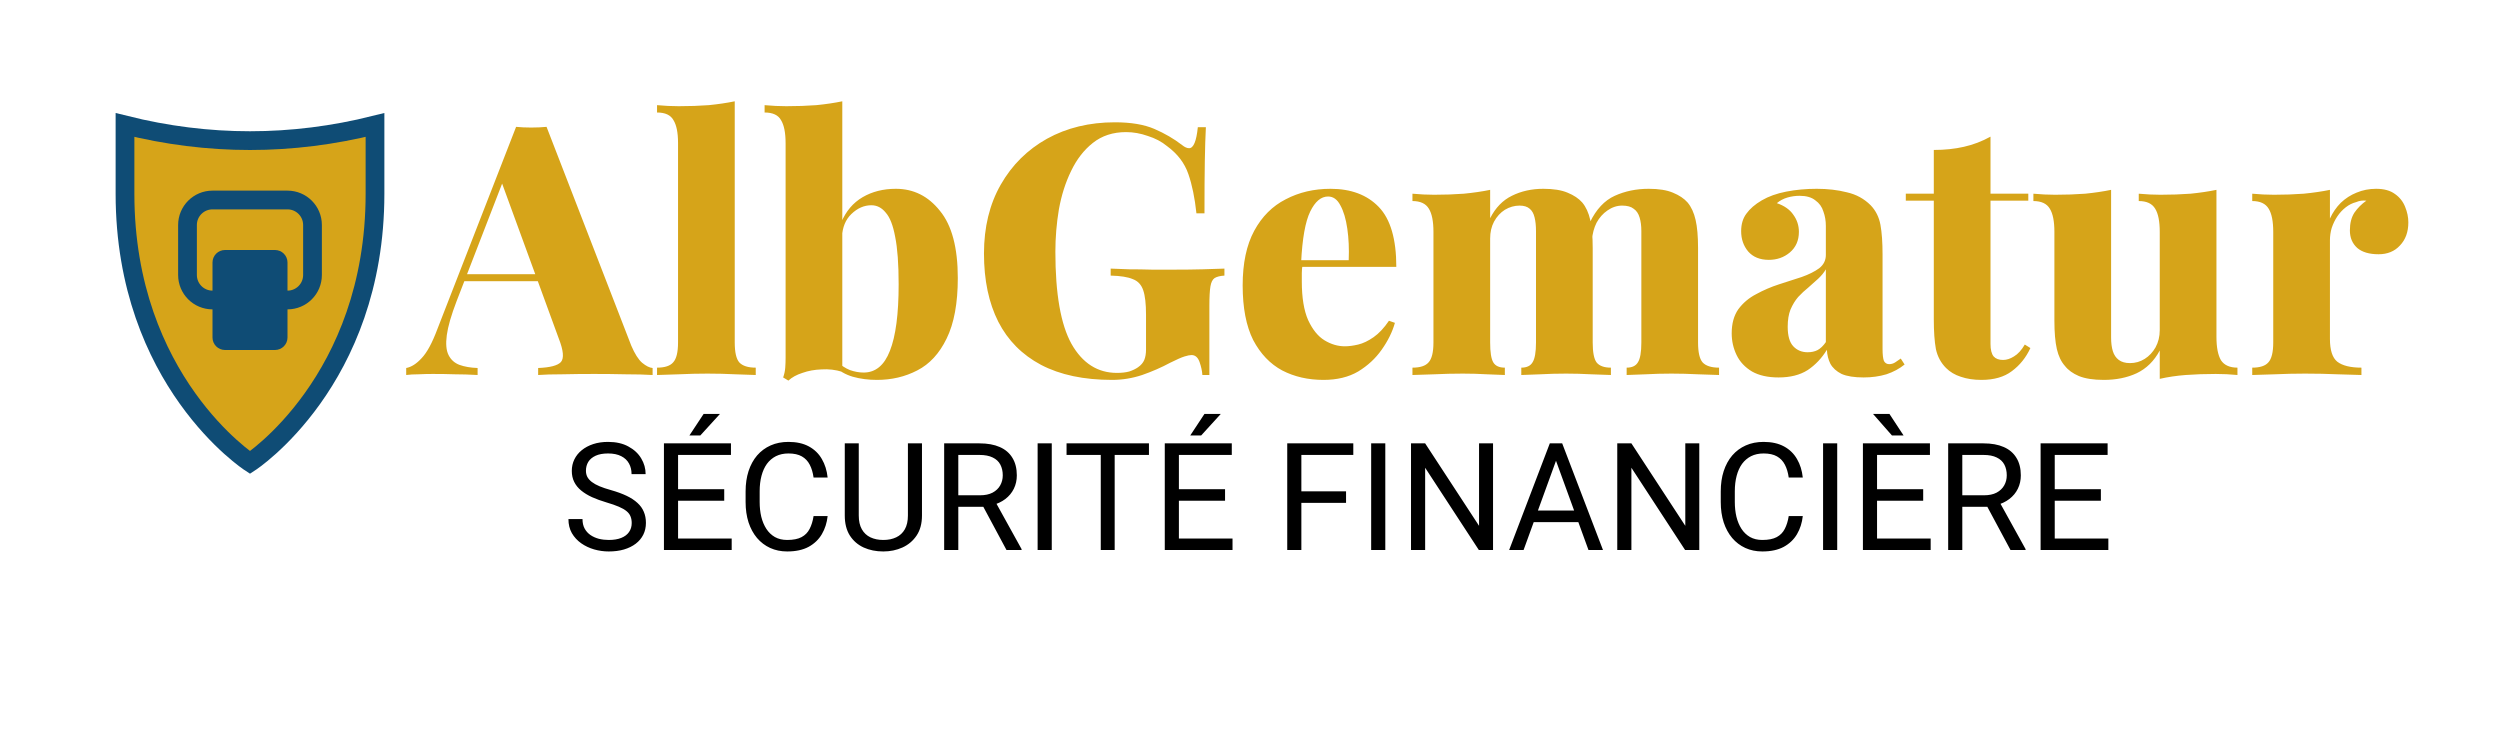 <svg width="200" height="60" viewBox="0 0 200 60" fill="none" xmlns="http://www.w3.org/2000/svg">
<path d="M30 10V15.5C30 30.5 20 37 20 37C20 37 10 30.5 10 15.5V10C16.667 11.667 23.333 11.667 30 10Z" fill="#D6A419"/>
<path d="M30 10V15.5C30 30.5 20 37 20 37C20 37 10 30.5 10 15.5V10C16.667 11.667 23.333 11.667 30 10Z" stroke="#0F4C75" stroke-width="1.5"/>
<path d="M22 20H18C17.448 20 17 20.448 17 21V27C17 27.552 17.448 28 18 28H22C22.552 28 23 27.552 23 27V21C23 20.448 22.552 20 22 20Z" fill="#0F4C75"/>
<path d="M23 16H17C15.895 16 15 16.895 15 18V22C15 23.105 15.895 24 17 24H23C24.105 24 25 23.105 25 22V18C25 16.895 24.105 16 23 16Z" stroke="#0F4C75" stroke-width="1.5"/>
<path d="M43.724 10.148L50.5 27.648C50.78 28.301 51.069 28.759 51.368 29.02C51.685 29.281 51.965 29.421 52.208 29.44V30C51.611 29.963 50.892 29.944 50.052 29.944C49.231 29.925 48.391 29.916 47.532 29.916C46.636 29.916 45.787 29.925 44.984 29.944C44.181 29.944 43.537 29.963 43.052 30V29.44C44.004 29.403 44.611 29.244 44.872 28.964C45.133 28.665 45.077 28.04 44.704 27.088L40.056 14.376L40.616 13.536L36.528 24.092C36.099 25.212 35.837 26.117 35.744 26.808C35.651 27.499 35.697 28.031 35.884 28.404C36.071 28.777 36.36 29.039 36.752 29.188C37.163 29.337 37.648 29.421 38.208 29.44V30C37.555 29.963 36.948 29.944 36.388 29.944C35.847 29.925 35.259 29.916 34.624 29.916C34.251 29.916 33.868 29.925 33.476 29.944C33.103 29.944 32.776 29.963 32.496 30V29.44C32.907 29.365 33.317 29.104 33.728 28.656C34.157 28.208 34.577 27.433 34.988 26.332L41.288 10.148C41.661 10.185 42.063 10.204 42.492 10.204C42.94 10.204 43.351 10.185 43.724 10.148ZM45.18 21.936V22.496H36.836L37.116 21.936H45.18ZM58.779 8.104V27.396C58.779 28.18 58.901 28.712 59.143 28.992C59.405 29.272 59.843 29.412 60.459 29.412V30C60.105 29.981 59.563 29.963 58.835 29.944C58.107 29.907 57.361 29.888 56.595 29.888C55.849 29.888 55.083 29.907 54.299 29.944C53.534 29.963 52.955 29.981 52.563 30V29.412C53.179 29.412 53.609 29.272 53.851 28.992C54.113 28.712 54.243 28.18 54.243 27.396V11.436C54.243 10.615 54.122 10.008 53.879 9.616C53.655 9.205 53.217 9 52.563 9V8.412C53.161 8.468 53.739 8.496 54.299 8.496C55.158 8.496 55.961 8.468 56.707 8.412C57.454 8.337 58.145 8.235 58.779 8.104ZM71.668 15.104C73.087 15.104 74.263 15.692 75.196 16.868C76.148 18.025 76.624 19.817 76.624 22.244C76.624 24.26 76.325 25.875 75.728 27.088C75.149 28.283 74.365 29.132 73.376 29.636C72.405 30.14 71.332 30.392 70.156 30.392C69.465 30.392 68.821 30.308 68.224 30.14C67.645 29.972 67.113 29.664 66.628 29.216L66.992 28.936C67.291 29.235 67.627 29.459 68 29.608C68.373 29.739 68.737 29.804 69.092 29.804C70.044 29.804 70.744 29.225 71.192 28.068C71.659 26.892 71.892 25.119 71.892 22.748C71.892 21.124 71.799 19.855 71.612 18.94C71.444 18.025 71.192 17.381 70.856 17.008C70.539 16.616 70.156 16.42 69.708 16.42C69.129 16.42 68.597 16.653 68.112 17.12C67.645 17.568 67.393 18.184 67.356 18.968L67.3 17.792C67.673 16.896 68.243 16.224 69.008 15.776C69.773 15.328 70.66 15.104 71.668 15.104ZM67.384 8.104V29.748C66.843 29.58 66.292 29.515 65.732 29.552C65.172 29.571 64.659 29.664 64.192 29.832C63.725 29.981 63.352 30.187 63.072 30.448L62.652 30.196C62.745 29.935 62.801 29.673 62.82 29.412C62.839 29.151 62.848 28.889 62.848 28.628V11.464C62.848 10.624 62.727 10.008 62.484 9.616C62.26 9.205 61.821 9 61.168 9V8.412C61.765 8.468 62.344 8.496 62.904 8.496C63.763 8.496 64.565 8.468 65.312 8.412C66.059 8.337 66.749 8.235 67.384 8.104ZM89.19 9.784C90.478 9.784 91.532 9.961 92.354 10.316C93.175 10.671 93.912 11.1 94.566 11.604C94.771 11.772 94.958 11.856 95.126 11.856C95.48 11.856 95.714 11.296 95.826 10.176H96.47C96.432 10.904 96.404 11.8 96.386 12.864C96.367 13.928 96.358 15.328 96.358 17.064H95.714C95.583 15.832 95.368 14.787 95.07 13.928C94.771 13.051 94.202 12.304 93.362 11.688C92.932 11.333 92.419 11.063 91.822 10.876C91.243 10.671 90.664 10.568 90.086 10.568C89.04 10.568 88.154 10.857 87.426 11.436C86.716 11.996 86.138 12.743 85.69 13.676C85.242 14.591 84.915 15.617 84.71 16.756C84.523 17.876 84.43 19.005 84.43 20.144C84.43 23.504 84.859 25.959 85.718 27.508C86.595 29.057 87.808 29.832 89.358 29.832C89.731 29.832 90.058 29.795 90.338 29.72C90.618 29.627 90.851 29.515 91.038 29.384C91.28 29.216 91.448 29.02 91.542 28.796C91.635 28.572 91.682 28.292 91.682 27.956V25.184C91.682 24.307 91.607 23.653 91.458 23.224C91.308 22.776 91.028 22.477 90.618 22.328C90.226 22.16 89.638 22.067 88.854 22.048V21.488C89.264 21.507 89.759 21.525 90.338 21.544C90.916 21.544 91.523 21.553 92.158 21.572C92.792 21.572 93.38 21.572 93.922 21.572C94.762 21.572 95.527 21.563 96.218 21.544C96.927 21.525 97.506 21.507 97.954 21.488V22.048C97.618 22.067 97.356 22.132 97.17 22.244C97.002 22.356 96.89 22.58 96.834 22.916C96.778 23.252 96.75 23.765 96.75 24.456V30H96.19C96.171 29.683 96.096 29.337 95.966 28.964C95.835 28.591 95.62 28.404 95.322 28.404C95.191 28.404 95.004 28.441 94.762 28.516C94.519 28.591 94.136 28.759 93.614 29.02C92.923 29.393 92.176 29.72 91.374 30C90.59 30.261 89.787 30.392 88.966 30.392C86.707 30.392 84.812 29.991 83.282 29.188C81.77 28.385 80.631 27.237 79.866 25.744C79.1 24.232 78.718 22.412 78.718 20.284C78.718 18.175 79.166 16.336 80.062 14.768C80.958 13.2 82.19 11.977 83.758 11.1C85.344 10.223 87.155 9.784 89.19 9.784ZM106.441 15.104C108.084 15.104 109.372 15.589 110.305 16.56C111.238 17.531 111.705 19.127 111.705 21.348H102.717L102.689 20.816H107.897C107.934 19.901 107.897 19.061 107.785 18.296C107.673 17.512 107.486 16.887 107.225 16.42C106.982 15.953 106.656 15.72 106.245 15.72C105.685 15.72 105.209 16.121 104.817 16.924C104.425 17.727 104.182 19.089 104.089 21.012L104.201 21.208C104.164 21.413 104.145 21.628 104.145 21.852C104.145 22.057 104.145 22.281 104.145 22.524C104.145 23.812 104.313 24.839 104.649 25.604C105.004 26.369 105.442 26.911 105.965 27.228C106.488 27.545 107.029 27.704 107.589 27.704C107.906 27.704 108.261 27.657 108.653 27.564C109.045 27.471 109.456 27.275 109.885 26.976C110.314 26.677 110.725 26.239 111.117 25.66L111.593 25.828C111.388 26.556 111.033 27.275 110.529 27.984C110.044 28.675 109.418 29.253 108.653 29.72C107.888 30.168 106.964 30.392 105.881 30.392C104.649 30.392 103.548 30.14 102.577 29.636C101.606 29.113 100.832 28.301 100.253 27.2C99.693 26.08 99.413 24.624 99.413 22.832C99.413 21.059 99.721 19.603 100.337 18.464C100.953 17.325 101.793 16.485 102.857 15.944C103.921 15.384 105.116 15.104 106.441 15.104ZM123.468 15.104C124.27 15.104 124.914 15.207 125.4 15.412C125.904 15.617 126.296 15.879 126.576 16.196C126.874 16.551 127.089 17.017 127.22 17.596C127.35 18.156 127.416 18.903 127.416 19.836V27.396C127.416 28.18 127.518 28.712 127.724 28.992C127.948 29.272 128.33 29.412 128.872 29.412V30C128.517 29.981 127.994 29.963 127.304 29.944C126.613 29.907 125.941 29.888 125.288 29.888C124.578 29.888 123.888 29.907 123.216 29.944C122.544 29.963 122.04 29.981 121.704 30V29.412C122.133 29.412 122.432 29.272 122.6 28.992C122.786 28.712 122.88 28.18 122.88 27.396V18.492C122.88 18.063 122.842 17.699 122.768 17.4C122.693 17.083 122.562 16.849 122.376 16.7C122.189 16.532 121.918 16.448 121.564 16.448C121.153 16.448 120.761 16.56 120.388 16.784C120.033 17.008 119.744 17.325 119.52 17.736C119.314 18.128 119.212 18.576 119.212 19.08V27.396C119.212 28.18 119.296 28.712 119.464 28.992C119.632 29.272 119.94 29.412 120.388 29.412V30C120.07 29.981 119.594 29.963 118.96 29.944C118.325 29.907 117.681 29.888 117.028 29.888C116.262 29.888 115.497 29.907 114.732 29.944C113.966 29.963 113.388 29.981 112.996 30V29.412C113.612 29.412 114.041 29.272 114.284 28.992C114.545 28.712 114.676 28.18 114.676 27.396V18.548C114.676 17.708 114.554 17.092 114.312 16.7C114.069 16.289 113.63 16.084 112.996 16.084V15.496C113.593 15.552 114.172 15.58 114.732 15.58C115.572 15.58 116.365 15.552 117.112 15.496C117.877 15.421 118.577 15.319 119.212 15.188V17.456C119.641 16.616 120.22 16.019 120.948 15.664C121.694 15.291 122.534 15.104 123.468 15.104ZM131.896 15.104C132.698 15.104 133.342 15.207 133.828 15.412C134.332 15.617 134.724 15.879 135.004 16.196C135.302 16.551 135.517 17.017 135.648 17.596C135.778 18.156 135.844 18.903 135.844 19.836V27.396C135.844 28.18 135.965 28.712 136.208 28.992C136.469 29.272 136.908 29.412 137.524 29.412V30C137.15 29.981 136.59 29.963 135.844 29.944C135.116 29.907 134.406 29.888 133.716 29.888C133.006 29.888 132.316 29.907 131.644 29.944C130.972 29.963 130.468 29.981 130.132 30V29.412C130.561 29.412 130.86 29.272 131.028 28.992C131.214 28.712 131.308 28.18 131.308 27.396V18.492C131.308 18.063 131.261 17.699 131.168 17.4C131.074 17.083 130.916 16.849 130.692 16.7C130.486 16.532 130.178 16.448 129.768 16.448C129.357 16.448 128.965 16.579 128.592 16.84C128.237 17.083 127.948 17.409 127.724 17.82C127.518 18.231 127.397 18.688 127.36 19.192L127.192 17.792C127.696 16.747 128.358 16.037 129.18 15.664C130.001 15.291 130.906 15.104 131.896 15.104ZM142.288 30.196C141.429 30.196 140.72 30.037 140.16 29.72C139.6 29.384 139.189 28.945 138.928 28.404C138.667 27.863 138.536 27.284 138.536 26.668C138.536 25.884 138.713 25.24 139.068 24.736C139.441 24.232 139.917 23.831 140.496 23.532C141.075 23.215 141.681 22.953 142.316 22.748C142.951 22.543 143.557 22.347 144.136 22.16C144.715 21.955 145.181 21.721 145.536 21.46C145.891 21.18 146.068 20.825 146.068 20.396V18.072C146.068 17.661 146.003 17.279 145.872 16.924C145.76 16.551 145.545 16.252 145.228 16.028C144.929 15.785 144.509 15.664 143.968 15.664C143.632 15.664 143.305 15.711 142.988 15.804C142.671 15.897 142.391 16.047 142.148 16.252C142.745 16.457 143.184 16.765 143.464 17.176C143.763 17.587 143.912 18.044 143.912 18.548C143.912 19.239 143.669 19.789 143.184 20.2C142.717 20.592 142.157 20.788 141.504 20.788C140.795 20.788 140.244 20.564 139.852 20.116C139.479 19.668 139.292 19.127 139.292 18.492C139.292 17.932 139.432 17.465 139.712 17.092C139.992 16.7 140.403 16.345 140.944 16.028C141.485 15.711 142.139 15.477 142.904 15.328C143.669 15.179 144.481 15.104 145.34 15.104C146.217 15.104 147.02 15.197 147.748 15.384C148.495 15.552 149.129 15.897 149.652 16.42C150.063 16.849 150.324 17.372 150.436 17.988C150.548 18.604 150.604 19.388 150.604 20.34V27.9C150.604 28.367 150.641 28.693 150.716 28.88C150.809 29.048 150.949 29.132 151.136 29.132C151.304 29.132 151.463 29.085 151.612 28.992C151.761 28.899 151.911 28.796 152.06 28.684L152.368 29.16C151.957 29.496 151.472 29.757 150.912 29.944C150.352 30.112 149.745 30.196 149.092 30.196C148.345 30.196 147.757 30.103 147.328 29.916C146.917 29.711 146.619 29.44 146.432 29.104C146.264 28.768 146.171 28.395 146.152 27.984C145.741 28.656 145.228 29.197 144.612 29.608C143.996 30 143.221 30.196 142.288 30.196ZM144.612 28.18C144.911 28.18 145.172 28.124 145.396 28.012C145.639 27.881 145.863 27.667 146.068 27.368V21.544C145.919 21.805 145.713 22.057 145.452 22.3C145.209 22.524 144.948 22.757 144.668 23C144.388 23.224 144.117 23.476 143.856 23.756C143.613 24.036 143.408 24.372 143.24 24.764C143.091 25.137 143.016 25.595 143.016 26.136C143.016 26.864 143.165 27.387 143.464 27.704C143.763 28.021 144.145 28.18 144.612 28.18ZM159.24 10.932V15.496H162.264V16.056H159.24V27.508C159.24 27.975 159.324 28.311 159.492 28.516C159.66 28.703 159.912 28.796 160.248 28.796C160.528 28.796 160.817 28.703 161.116 28.516C161.433 28.329 161.722 28.012 161.984 27.564L162.432 27.844C162.077 28.609 161.582 29.225 160.948 29.692C160.332 30.159 159.52 30.392 158.512 30.392C157.896 30.392 157.345 30.308 156.86 30.14C156.393 29.991 156.001 29.757 155.684 29.44C155.273 29.029 155.002 28.525 154.872 27.928C154.76 27.312 154.704 26.519 154.704 25.548V16.056H152.464V15.496H154.704V11.996C155.581 11.996 156.384 11.912 157.112 11.744C157.858 11.576 158.568 11.305 159.24 10.932ZM177.316 15.188V26.948C177.316 27.788 177.437 28.413 177.68 28.824C177.941 29.216 178.38 29.412 178.996 29.412V30C178.417 29.944 177.839 29.916 177.26 29.916C176.401 29.916 175.599 29.944 174.852 30C174.124 30.056 173.433 30.159 172.78 30.308V28.04C172.332 28.88 171.716 29.487 170.932 29.86C170.167 30.215 169.289 30.392 168.3 30.392C167.479 30.392 166.816 30.289 166.312 30.084C165.827 29.879 165.453 29.608 165.192 29.272C164.893 28.936 164.679 28.488 164.548 27.928C164.417 27.349 164.352 26.593 164.352 25.66V18.548C164.352 17.708 164.231 17.092 163.988 16.7C163.745 16.289 163.307 16.084 162.672 16.084V15.496C163.269 15.552 163.848 15.58 164.408 15.58C165.267 15.58 166.069 15.552 166.816 15.496C167.563 15.421 168.253 15.319 168.888 15.188V27.004C168.888 27.433 168.935 27.797 169.028 28.096C169.121 28.395 169.28 28.628 169.504 28.796C169.728 28.964 170.027 29.048 170.4 29.048C170.829 29.048 171.221 28.936 171.576 28.712C171.931 28.488 172.22 28.18 172.444 27.788C172.668 27.377 172.78 26.92 172.78 26.416V18.548C172.78 17.708 172.659 17.092 172.416 16.7C172.173 16.289 171.735 16.084 171.1 16.084V15.496C171.697 15.552 172.276 15.58 172.836 15.58C173.695 15.58 174.497 15.552 175.244 15.496C175.991 15.421 176.681 15.319 177.316 15.188ZM190.091 15.104C190.726 15.104 191.23 15.244 191.603 15.524C191.976 15.785 192.247 16.131 192.415 16.56C192.583 16.971 192.667 17.381 192.667 17.792C192.667 18.557 192.443 19.173 191.995 19.64C191.566 20.107 190.996 20.34 190.287 20.34C189.54 20.34 188.971 20.172 188.579 19.836C188.187 19.481 187.991 19.015 187.991 18.436C187.991 17.857 188.112 17.381 188.355 17.008C188.616 16.635 188.934 16.317 189.307 16.056C189.027 16.019 188.756 16.056 188.495 16.168C188.196 16.243 187.916 16.383 187.655 16.588C187.394 16.793 187.17 17.036 186.983 17.316C186.796 17.596 186.647 17.904 186.535 18.24C186.442 18.557 186.395 18.884 186.395 19.22V27.116C186.395 28.012 186.591 28.619 186.983 28.936C187.394 29.253 188.038 29.412 188.915 29.412V30C188.486 29.981 187.851 29.963 187.011 29.944C186.171 29.907 185.303 29.888 184.407 29.888C183.604 29.888 182.792 29.907 181.971 29.944C181.168 29.963 180.571 29.981 180.179 30V29.412C180.795 29.412 181.224 29.272 181.467 28.992C181.728 28.712 181.859 28.18 181.859 27.396V18.548C181.859 17.708 181.738 17.092 181.495 16.7C181.252 16.289 180.814 16.084 180.179 16.084V15.496C180.776 15.552 181.355 15.58 181.915 15.58C182.755 15.58 183.548 15.552 184.295 15.496C185.06 15.421 185.76 15.319 186.395 15.188V17.484C186.619 16.999 186.908 16.579 187.263 16.224C187.636 15.869 188.056 15.599 188.523 15.412C189.008 15.207 189.531 15.104 190.091 15.104Z" fill="#D6A419"/>
<path d="M50.537 41.844C50.537 41.645 50.506 41.469 50.443 41.316C50.385 41.16 50.279 41.02 50.127 40.895C49.978 40.77 49.772 40.65 49.506 40.537C49.244 40.424 48.912 40.309 48.51 40.191C48.088 40.066 47.707 39.928 47.367 39.775C47.027 39.619 46.736 39.441 46.494 39.242C46.252 39.043 46.066 38.815 45.938 38.557C45.809 38.299 45.744 38.004 45.744 37.672C45.744 37.34 45.812 37.033 45.949 36.752C46.086 36.471 46.281 36.227 46.535 36.02C46.793 35.809 47.1 35.645 47.455 35.527C47.81 35.41 48.207 35.352 48.645 35.352C49.285 35.352 49.828 35.475 50.273 35.721C50.723 35.963 51.065 36.281 51.299 36.676C51.533 37.066 51.65 37.484 51.65 37.93H50.525C50.525 37.609 50.457 37.326 50.32 37.08C50.184 36.83 49.977 36.635 49.699 36.494C49.422 36.35 49.07 36.277 48.645 36.277C48.242 36.277 47.91 36.338 47.648 36.459C47.387 36.58 47.191 36.744 47.062 36.951C46.938 37.158 46.875 37.395 46.875 37.66C46.875 37.84 46.912 38.004 46.986 38.152C47.065 38.297 47.184 38.432 47.344 38.557C47.508 38.682 47.715 38.797 47.965 38.902C48.219 39.008 48.522 39.109 48.873 39.207C49.357 39.344 49.775 39.496 50.127 39.664C50.478 39.832 50.768 40.022 50.994 40.232C51.225 40.44 51.395 40.676 51.504 40.941C51.617 41.203 51.674 41.5 51.674 41.832C51.674 42.18 51.603 42.494 51.463 42.775C51.322 43.057 51.121 43.297 50.859 43.496C50.598 43.695 50.283 43.85 49.916 43.959C49.553 44.065 49.147 44.117 48.697 44.117C48.303 44.117 47.914 44.062 47.531 43.953C47.152 43.844 46.807 43.68 46.494 43.461C46.185 43.242 45.938 42.973 45.75 42.652C45.566 42.328 45.475 41.953 45.475 41.527H46.6C46.6 41.82 46.656 42.072 46.77 42.283C46.883 42.49 47.037 42.662 47.232 42.799C47.432 42.935 47.656 43.037 47.906 43.103C48.16 43.166 48.424 43.197 48.697 43.197C49.092 43.197 49.426 43.143 49.699 43.033C49.973 42.924 50.18 42.768 50.32 42.565C50.465 42.361 50.537 42.121 50.537 41.844ZM58.535 43.08V44H54.018V43.08H58.535ZM54.246 35.469V44H53.115V35.469H54.246ZM57.938 39.137V40.057H54.018V39.137H57.938ZM58.477 35.469V36.395H54.018V35.469H58.477ZM55.154 34.836L56.291 33.113H57.598L56.027 34.836H55.154ZM65.086 41.287H66.211C66.152 41.826 65.998 42.309 65.748 42.734C65.498 43.16 65.144 43.498 64.688 43.748C64.231 43.994 63.66 44.117 62.977 44.117C62.477 44.117 62.022 44.023 61.611 43.836C61.205 43.648 60.855 43.383 60.562 43.039C60.27 42.691 60.043 42.275 59.883 41.791C59.727 41.303 59.648 40.76 59.648 40.162V39.312C59.648 38.715 59.727 38.174 59.883 37.69C60.043 37.201 60.272 36.783 60.568 36.435C60.869 36.088 61.23 35.82 61.652 35.633C62.074 35.445 62.549 35.352 63.076 35.352C63.721 35.352 64.266 35.473 64.711 35.715C65.156 35.957 65.502 36.293 65.748 36.723C65.998 37.148 66.152 37.643 66.211 38.205H65.086C65.031 37.807 64.93 37.465 64.781 37.18C64.633 36.891 64.422 36.668 64.148 36.512C63.875 36.355 63.518 36.277 63.076 36.277C62.697 36.277 62.363 36.35 62.074 36.494C61.789 36.639 61.549 36.844 61.353 37.109C61.162 37.375 61.018 37.693 60.92 38.065C60.822 38.435 60.773 38.848 60.773 39.301V40.162C60.773 40.58 60.816 40.973 60.902 41.34C60.992 41.707 61.127 42.029 61.307 42.307C61.486 42.584 61.715 42.803 61.992 42.963C62.27 43.119 62.598 43.197 62.977 43.197C63.457 43.197 63.84 43.121 64.125 42.969C64.41 42.816 64.625 42.598 64.769 42.312C64.918 42.027 65.023 41.685 65.086 41.287ZM72.633 35.469H73.758V41.24C73.758 41.881 73.615 42.414 73.33 42.84C73.045 43.266 72.666 43.586 72.193 43.801C71.725 44.012 71.215 44.117 70.664 44.117C70.086 44.117 69.562 44.012 69.094 43.801C68.629 43.586 68.26 43.266 67.986 42.84C67.717 42.414 67.582 41.881 67.582 41.24V35.469H68.701V41.24C68.701 41.685 68.783 42.053 68.947 42.342C69.111 42.631 69.34 42.846 69.633 42.986C69.93 43.127 70.273 43.197 70.664 43.197C71.059 43.197 71.402 43.127 71.695 42.986C71.992 42.846 72.223 42.631 72.387 42.342C72.551 42.053 72.633 41.685 72.633 41.24V35.469ZM75.533 35.469H78.357C78.998 35.469 79.539 35.566 79.981 35.762C80.426 35.957 80.764 36.246 80.994 36.629C81.228 37.008 81.346 37.475 81.346 38.029C81.346 38.42 81.266 38.777 81.106 39.102C80.949 39.422 80.723 39.695 80.426 39.922C80.133 40.145 79.781 40.31 79.371 40.42L79.055 40.543H76.4L76.389 39.623H78.393C78.799 39.623 79.137 39.553 79.406 39.412C79.676 39.268 79.879 39.074 80.016 38.832C80.152 38.59 80.221 38.322 80.221 38.029C80.221 37.701 80.156 37.414 80.027 37.168C79.898 36.922 79.695 36.732 79.418 36.6C79.144 36.463 78.791 36.395 78.357 36.395H76.664V44H75.533V35.469ZM80.519 44L78.445 40.133L79.623 40.127L81.727 43.93V44H80.519ZM84.141 35.469V44H83.01V35.469H84.141ZM89.174 35.469V44H88.061V35.469H89.174ZM91.916 35.469V36.395H85.324V35.469H91.916ZM98.602 43.08V44H94.084V43.08H98.602ZM94.312 35.469V44H93.182V35.469H94.312ZM98.004 39.137V40.057H94.084V39.137H98.004ZM98.543 35.469V36.395H94.084V35.469H98.543ZM95.221 34.836L96.357 33.113H97.664L96.094 34.836H95.221ZM104.109 35.469V44H102.979V35.469H104.109ZM107.684 39.307V40.232H103.863V39.307H107.684ZM108.264 35.469V36.395H103.863V35.469H108.264ZM110.824 35.469V44H109.693V35.469H110.824ZM119.443 35.469V44H118.307L114.012 37.42V44H112.881V35.469H114.012L118.324 42.066V35.469H119.443ZM124.711 36.225L121.887 44H120.732L123.984 35.469H124.729L124.711 36.225ZM127.078 44L124.248 36.225L124.23 35.469H124.975L128.238 44H127.078ZM126.932 40.842V41.768H122.139V40.842H126.932ZM135.943 35.469V44H134.807L130.512 37.42V44H129.381V35.469H130.512L134.824 42.066V35.469H135.943ZM143.098 41.287H144.223C144.164 41.826 144.01 42.309 143.76 42.734C143.51 43.16 143.156 43.498 142.699 43.748C142.242 43.994 141.672 44.117 140.988 44.117C140.488 44.117 140.033 44.023 139.623 43.836C139.217 43.648 138.867 43.383 138.574 43.039C138.281 42.691 138.055 42.275 137.895 41.791C137.738 41.303 137.66 40.76 137.66 40.162V39.312C137.66 38.715 137.738 38.174 137.895 37.69C138.055 37.201 138.283 36.783 138.58 36.435C138.881 36.088 139.242 35.82 139.664 35.633C140.086 35.445 140.561 35.352 141.088 35.352C141.732 35.352 142.277 35.473 142.723 35.715C143.168 35.957 143.514 36.293 143.76 36.723C144.01 37.148 144.164 37.643 144.223 38.205H143.098C143.043 37.807 142.941 37.465 142.793 37.18C142.645 36.891 142.434 36.668 142.16 36.512C141.887 36.355 141.529 36.277 141.088 36.277C140.709 36.277 140.375 36.35 140.086 36.494C139.801 36.639 139.561 36.844 139.365 37.109C139.174 37.375 139.029 37.693 138.932 38.065C138.834 38.435 138.785 38.848 138.785 39.301V40.162C138.785 40.58 138.828 40.973 138.914 41.34C139.004 41.707 139.139 42.029 139.318 42.307C139.498 42.584 139.727 42.803 140.004 42.963C140.281 43.119 140.609 43.197 140.988 43.197C141.469 43.197 141.852 43.121 142.137 42.969C142.422 42.816 142.637 42.598 142.781 42.312C142.93 42.027 143.035 41.685 143.098 41.287ZM146.977 35.469V44H145.846V35.469H146.977ZM154.453 43.08V44H149.936V43.08H154.453ZM150.164 35.469V44H149.033V35.469H150.164ZM153.855 39.137V40.057H149.936V39.137H153.855ZM154.395 35.469V36.395H149.936V35.469H154.395ZM151.154 33.113L152.285 34.836H151.354L149.842 33.113H151.154ZM155.854 35.469H158.678C159.318 35.469 159.859 35.566 160.301 35.762C160.746 35.957 161.084 36.246 161.314 36.629C161.549 37.008 161.666 37.475 161.666 38.029C161.666 38.42 161.586 38.777 161.426 39.102C161.27 39.422 161.043 39.695 160.746 39.922C160.453 40.145 160.102 40.31 159.691 40.42L159.375 40.543H156.721L156.709 39.623H158.713C159.119 39.623 159.457 39.553 159.727 39.412C159.996 39.268 160.199 39.074 160.336 38.832C160.473 38.59 160.541 38.322 160.541 38.029C160.541 37.701 160.477 37.414 160.348 37.168C160.219 36.922 160.016 36.732 159.738 36.6C159.465 36.463 159.111 36.395 158.678 36.395H156.984V44H155.854V35.469ZM160.84 44L158.766 40.133L159.943 40.127L162.047 43.93V44H160.84ZM168.668 43.08V44H164.15V43.08H168.668ZM164.379 35.469V44H163.248V35.469H164.379ZM168.07 39.137V40.057H164.15V39.137H168.07ZM168.609 35.469V36.395H164.15V35.469H168.609Z" fill="black"/>
</svg>
